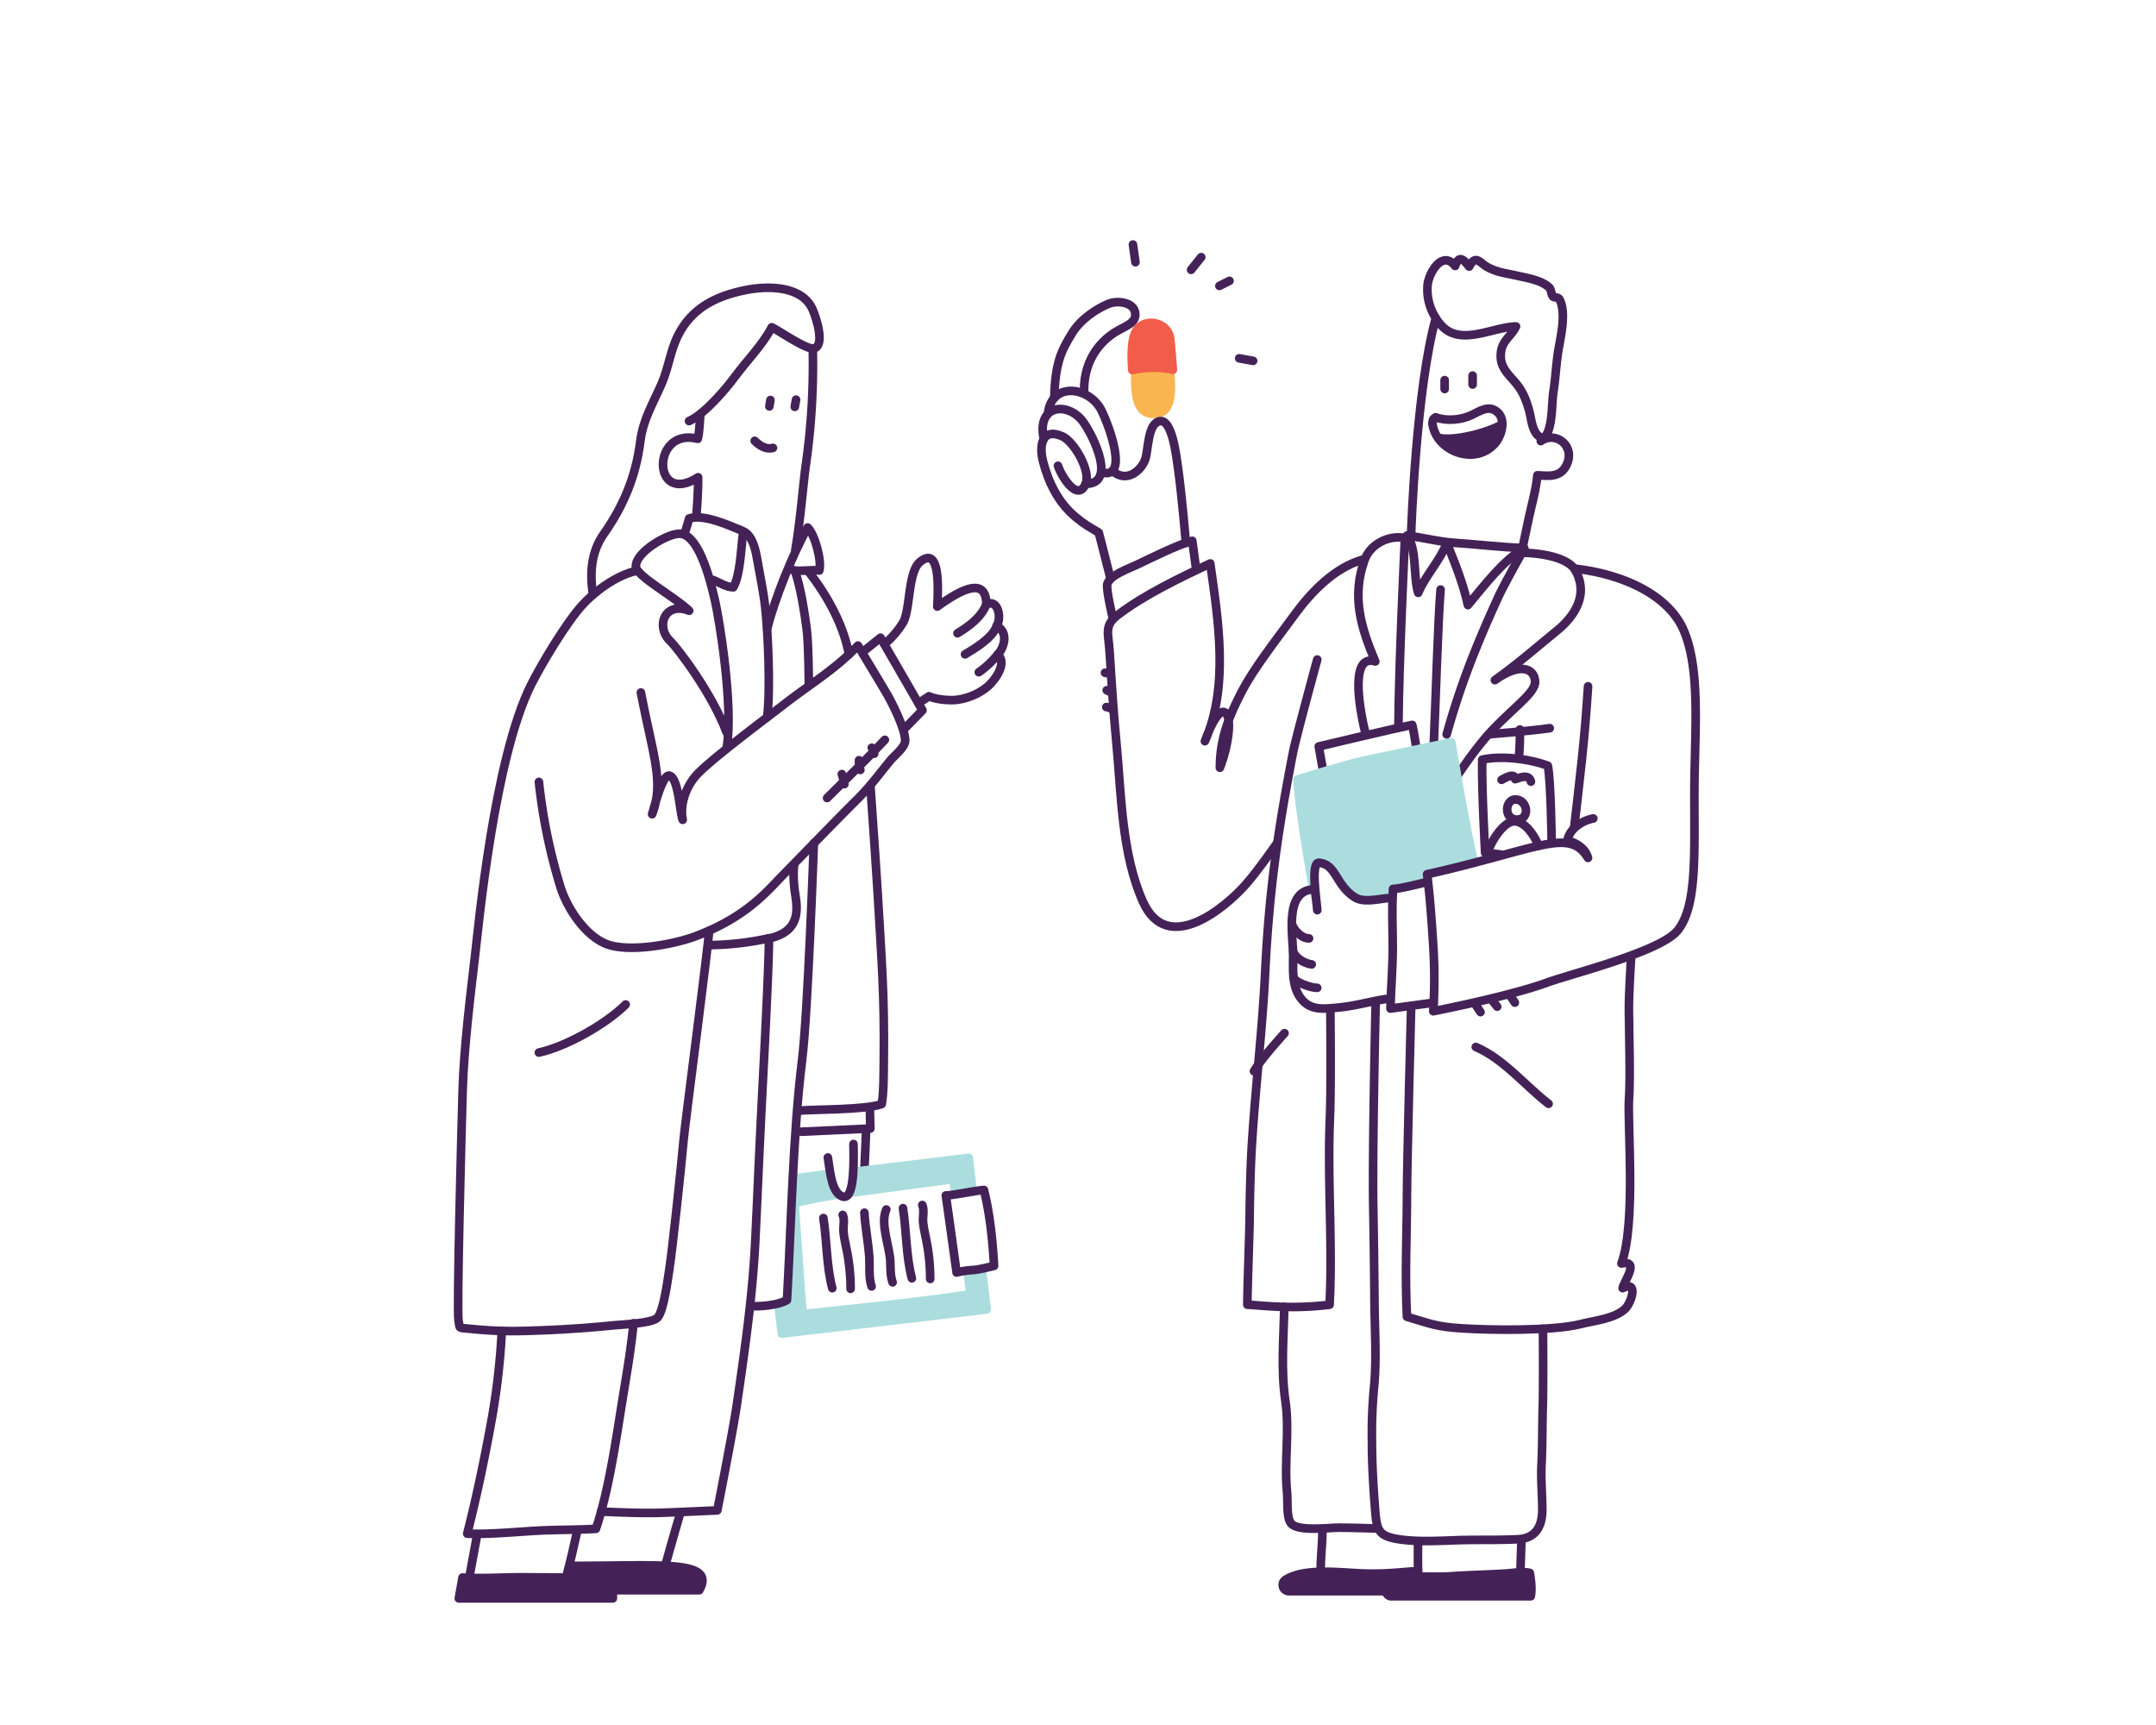 <svg xmlns="http://www.w3.org/2000/svg" viewBox="0 0 1000 800"><defs><style>.cls-1,.cls-6{fill:#442257;}.cls-2{fill:#fab550;stroke:#fab550;}.cls-2,.cls-3,.cls-4,.cls-5,.cls-6{stroke-linecap:round;stroke-linejoin:round;stroke-width:4px;}.cls-3{fill:#f15d4a;stroke:#f15d4a;}.cls-4{fill:none;}.cls-4,.cls-6{stroke:#442257;}.cls-5{fill:#abdddf;stroke:#abdddf;}</style></defs><g id="Layer_2" data-name="Layer 2"><path class="cls-1" d="M667.12,203l-.25,0c5.73,8.51,19.61,11.43,27,2.17a14.52,14.52,0,0,0,2.93-8.4C690.35,200.59,674,204.87,667.12,203Z"></path><path class="cls-2" d="M526.56,171.65c-.12,10.06-.19,21.95,10.55,20.07,7.53-1.33,5.83-14.11,5.6-20.78-.15-4.23-8.22-5.48-8.22-5.48S526.61,167.86,526.56,171.65Z"></path><path class="cls-3" d="M544,171.49c-5.38-1.46-13.54-1.11-18.82.12-.35-5.25-1-16.28,3.12-19.84,5-4.31,13.76-1.5,14.51,5.55C543.07,159.43,544,171.49,544,171.49Z"></path><path class="cls-4" d="M550.05,251.79s-1.95-22.66-3.53-33.81c-.87-6.19-2.77-23.66-8.58-22.66s-5.22,13.82-6.88,18.07c-2,5.08-8.62,10.69-15.09,5"></path><path class="cls-4" d="M502.81,181.1c-.06-15.66,9.22-23.69,14-26.78s10.55-4.31,9.69-9.36-8.53-5.62-12.24-4.1c-5.37,2.2-12.91,6.89-17.14,13.88-4.46,7.38-7.75,12.95-8.11,29.79"></path><path class="cls-4" d="M514.74,267C512,256.05,509.63,247,509.63,247c-4.43-2.67-6.31-3.57-10.6-7.09-8.08-6.63-12.72-16.07-15.27-26-1.84-7.21-.58-15.8,9.06-11.51,5.27,2.35,13.28,16,10.73,22-3.65,8.64-11.17-3.26-12.83-8.39"></path><path class="cls-4" d="M484.14,203.58c-3.52-16.22,11.52-17.46,18.41-7.71,4.72,6.68,15.39,28.54,1,28.54"></path><path class="cls-4" d="M486.21,190.8c2.22-13.23,17.78-11.58,24-1.66,2.42,3.84,13.77,31.71,2.13,30.22"></path><line class="cls-4" x1="526.65" y1="121.61" x2="525.48" y2="113.4"></line><line class="cls-4" x1="552.46" y1="125.13" x2="557.15" y2="119.26"></line><line class="cls-4" x1="565.58" y1="132.6" x2="570.27" y2="130.25"></line><line class="cls-4" x1="574.77" y1="166.18" x2="581.22" y2="167.35"></line><path class="cls-4" d="M554.6,262.57,553,250.8c-7.06,1.93-19.09,8-25.84,11.19-3.83,1.81-12.15,4.66-13.52,8.71C512.86,273.09,516,286,516,286"></path><path class="cls-4" d="M592.11,391.32s-8.52,12.31-14.26,18.82c-9.37,10.65-36.29,33.44-47.68,8.14-10.06-22.34-10.06-50.26-12.43-74.57-1.34-13.7-2.23-28.42-3.12-42-.52-7.91-2.53-11.59,3.6-16.31,12.44-9.57,28.95-17.36,43.12-24.09,3.74,26.47,8.7,57.1-2.48,82.43,3.28-9.07,6.56-14.15,8.86-13.52,4.13,1.14,2.12,15.68-1.91,25.83,0-13.84,4.43-24.3,10.13-35.26s15.44-23.3,24.27-35.37c8.17-11.18,18.76-22.1,31.87-25.9"></path><path class="cls-4" d="M714.66,204.57c6.93-5,16.64,2.47,11.66,11.62-2.88,5.28-8.13,4.53-13.25,4.23-.56,6.09-2.37,12.76-3.78,18.9-.91,4-3.35,16-3.35,16"></path><path class="cls-4" d="M654.53,247s2.21-66.49,11.44-99.47"></path><path class="cls-4" d="M664.39,196.35c1.56,13.15,20.42,20.12,29.47,8.76,2.68-3.36,4.51-10.21,1-13.68-4.06-4-8.36-.8-12.37,1.09-4.76,2.24-11.5,2.89-16.62,1C664.25,194.55,664.59,195.19,664.39,196.35Z"></path><path class="cls-4" d="M667.12,203c6.93,1.91,23.32-2.39,29.72-6.28"></path><path class="cls-4" d="M614,359.29l-2.33-13.1s33-7.92,43.34-10c.81,3,2.11,12.09,2.11,12.09"></path><line class="cls-4" x1="670.06" y1="180.42" x2="670.06" y2="176.28"></line><path class="cls-4" d="M665.07,146a23.16,23.16,0,0,0,4,5.47c9,8.92,23.28.19,34.09-.07-2.15,4.52-6.39,6.4-7,12.12s2.09,8.72,5.77,12.81c4,4.49,5.51,7.89,7.26,13.86,1.3,4.46,1.3,11.93,6.77,13.11,4.38-4.05,3.59-15.28,4.54-21.47.92-6,1.22-12,2.07-17.9,1-6.8,4.19-18.5.78-25.05-.65-1.25-2.56-.7-3.08-1.4-.93-1.23-.7-3.22-1.85-4.26-3.69-3.32-9.83-4.22-14.56-5.31-5.29-1.23-9.47-1.51-14.24-4.2-3.25-1.84-5.18-5.83-8.18-.08-2.36-2.91-4.65-5.78-6.51-.29-5.85-7.42-12,2.78-12.76,8.58A24.3,24.3,0,0,0,665.07,146Z"></path><path class="cls-4" d="M707,254.21c-12.41-.56-22.77-1.85-31.81-2.42-7.55-.47-15.23-2.5-22.61-3.41,4.73,6,2.83,19,5.21,26.57,3.33-8,10.2-15.1,13.29-23.12,3.65,9.11,7.72,19.12,9.76,28.81C688.43,271.6,697,260,707,254.21Z"></path><path class="cls-4" d="M668.17,273.42c-1.2,13.95-2.46,57.11-3.13,71.11"></path><path class="cls-4" d="M695.74,396.22l-6.9-.68s-1.7-31.08-1.34-43.24c8.7-2,22.17-.34,30.42,2.83,1.4,6.63,1.78,35.36,1.78,35.36"></path><path class="cls-4" d="M689.87,395.73c1.23-4.53,7.16-14.79,12.55-14.82,4.64,0,9,5.9,11.25,11.37"></path><path class="cls-4" d="M703.62,370.81c5.42.95,5.81,9.7-.38,9.28S698.21,369.86,703.62,370.81Z"></path><path class="cls-4" d="M704.49,351.59a128.94,128.94,0,0,0,.46-13.26"></path><path class="cls-4" d="M690.42,340.56S710,339,718.8,337.71"></path><path class="cls-4" d="M730.21,263.68c7.48,12.25-.67,22.76-7.85,28.61-10.94,8.93-17.54,14.92-29,23.14,11.46-8.22,18.31-5.63,18.64.55S698.72,330,687,344.53c-3.55,4.4-7.44,9.71-11.19,15.44"></path><path class="cls-4" d="M633.23,339.65c-3.19-13-6.72-36.59,4.65-32.88C631.2,291,626.8,276.44,633,259.49c2.59-7,10.83-11.46,18.64-10,0,0-2.84,59-3,86.28"></path><path class="cls-4" d="M736.58,318.29c-.84,12.82-1.56,21.67-2.92,34.47-1.42,13.45-3.48,30.64-3.48,30.64"></path><path class="cls-4" d="M512.53,312l1,.2"></path><path class="cls-4" d="M513.34,320.12a9.38,9.38,0,0,1,1.23.61"></path><path class="cls-4" d="M513.14,327.92a4.84,4.84,0,0,1,2,.61"></path><line class="cls-4" x1="683.03" y1="178.33" x2="683.03" y2="174.18"></line><path class="cls-5" d="M611.86,400.11c8,.78,7.48,10.13,16.37,15.92,3.7,2.42,8.86,1.32,15.08.51l2.62-.39c.05-1.23.11-2.51.18-3.88,3.51,0,15.81-3.26,15.81-3.26l.43-.1c-.14-1.17-.28-2.33-.43-3.46,8.23-1.85,15.5-3.66,21.94-5.34h0c-3.09-10.13-10.73-55.87-10.73-55.87s-32.88,6.86-41.42,8.7c-7,1.51-29.91,8.56-29.91,8.56.89,15.37,7.36,51.17,7.36,51.17l1.29,4.42C609.68,410.31,608.69,399.79,611.86,400.11Z"></path><path class="cls-4" d="M739,379.57c-5.14,1-11,4.78-12,10.11,4.23,1.37,8.33,3.7,9.54,8.19-8.85-14.3-22.52-4.13-74.62,7.58,1.39,10.63,2.22,23.23,2.86,33.14a242.7,242.7,0,0,1,0,30.39s35.22-6.87,52.74-13.27c11.29-4.13,52.62-14.31,60.56-24.14,8.9-11,7.81-34,7.81-62.6s3.12-57.41-4.87-76.45c-6.92-16.46-27.95-26.26-50.85-28.84-5.74-7.37-24.27-7.34-24.27-7.34s-8.29,14.74-10.93,20.48C684.84,299,677.51,317.3,671,340.56"></path><path class="cls-4" d="M661.92,409s-12.3,3.21-15.81,3.26c-.62,11-.12,16.68-.12,27.74,0,8.22-.91,19.68-1.08,27.74L665,465"></path><path class="cls-4" d="M609.16,412.44c-13.68.74-9.36,21.58-9.36,30.81,0,6.68-.69,13.68,3.25,19.31,4.43,6.34,10.84,5.37,17.93,4.69,7.62-.72,14.64-2.84,21.79-3.94"></path><path class="cls-4" d="M643.31,416.54c-6.22.81-11.38,1.91-15.08-.51-8.89-5.79-8.35-15.14-16.37-15.92-4.25-.42-1,18.56-.88,22"></path><path class="cls-4" d="M599.8,441.12c.63,2.76,4.85,5.64,8.6,6.14"></path><path class="cls-4" d="M599.94,453.22c.61,2.46,8.51,5,11,4.91"></path><line class="cls-4" x1="692.24" y1="464.13" x2="694.42" y2="466.85"></line><line class="cls-4" x1="700.45" y1="461.73" x2="702.62" y2="464.99"></line><line class="cls-4" x1="684.52" y1="466.11" x2="686.7" y2="469.38"></line><path class="cls-4" d="M654.53,466.85s-1.9,71.17-1.95,87.65c-.06,19.19-1,36.94,0,56.18,11,3.28,13.75,4.63,25.45,5.37,13.35.85,42.23,1.29,55.15-2,6.23-1.58,15.87-2.46,20.69-7.16,2.76-2.7,6.27-13.32-1.25-9.49.53-3.08,8.26-13.14-.56-11.45,6.84-18.3,2.67-65.42,3.52-76.49.68-8.71,0-31.9-.06-40.56-.11-7.39,1-24.45,1-24.45"></path><path class="cls-4" d="M617.05,468.81c.14,12.49.29,37.86-.23,50.34-1.17,27.85,1.35,58.06-.13,85.94a141.75,141.75,0,0,1-17.23,1.06c-9.48,0-18.17-1-20.91-1.06,0-6.79,1-33.63,1.05-40,.13-10.86.4-23.75,1.07-34.55,1.64-26.44,4.84-52.78,6.12-79.21,1.82-37.68,5.84-66,13-102.66,1.25-6.39,11.18-42.78,11.18-42.78"></path><path class="cls-4" d="M595.79,479.15s-10.39,11.28-14.17,17.64"></path><path class="cls-4" d="M715.67,616.24s.19,26.91-.08,35.71c-.28,9.27-.14,18.47-.62,27.72-.31,6,.33,13.44.38,20.27.06,7.7-2.93,13.46-11.17,13.9-8.4.45-17,.21-25.42.38-9.5.21-19.9,1.06-29.31-.27-10-1.42-10.86-4.11-11.58-13.13-.87-10.84-1.53-21.61-1.53-32.52a225.64,225.64,0,0,1,.87-23.86c1.42-13.37.41-27.15.31-40.62q-.18-22.37-.58-44.73c-.44-24.74,1.11-93.6,1.11-93.6"></path><path class="cls-4" d="M595.67,606.08c-.28,14.27-1.59,29.46.5,43.52s-.65,28.53.81,42.74c.37,3.63-.42,11.35,1.82,14.14,3.13,3.89,17.52,2,22.22,2,5.39,0,17.24.38,17.24.38"></path><path class="cls-6" d="M710,740.29H645a2.4,2.4,0,0,1-2.09-2.57,2.17,2.17,0,0,0,0-.26,2.88,2.88,0,0,1,.93-2.46c7.52-5.34,19.5-3.22,29.5-4,7.69-.56,17.9-.75,25.52-1.29,3.48-.25,7.37-1,10.68-.24C710.12,732.65,710.65,737.2,710,740.29Z"></path><path class="cls-6" d="M657.85,737.94h-60a2.88,2.88,0,0,1-2.87-2.59h0a2.84,2.84,0,0,1,1.28-2.7c9.19-5.88,27.31-3.06,37.33-2.89,9.76.17,13.08-.37,22.71-1.08Z"></path><path class="cls-4" d="M599.16,428.07c.49,2.79,4.23,7.13,8,7.13"></path><path class="cls-4" d="M684.51,485.55c13.06,5.63,22.77,17.91,33.76,26.36"></path><path class="cls-4" d="M696.47,361.66c1.29-.74,6.24-3.64,6.29-.3,2.24-.71,6.41-2.61,7.31,1.12"></path><path class="cls-4" d="M401.69,524.86s-.52,13.11-.73,16.75"></path><path class="cls-5" d="M455.4,588.57l0-.17a30.77,30.77,0,0,1-4,.62c-.95.05-1.85.13-2.68.23l.28,1.84c.3,3.47,1.23,9.13,1.23,9.13s-16.06,2.55-40.12,5.16-37.8,4.07-37.8,4.07-1.15-14.25-1.64-21.16c-.51-7.18-2.15-30.34-2.15-30.34s9.58-2.41,19.24-3.77l1.44-.21c-2.24-1.85-3.35-5.7-4.05-9.58l-.45,0-16.18,2.1-.79.1c-1,19.3-1.66,38.63-2.68,56.28a15.26,15.26,0,0,1-4.07,1.61h0l1.65,14,95-11.17Z"></path><path class="cls-5" d="M442.14,546.87s.7,4.24,1.13,6.69l.05.34c2.42-.38,5.33-.88,7.85-1.29h0L449.33,537l-52.69,6.33-.88.08c-.24,4.21-.78,7.87-1.88,9.92l.66-.09C395.76,553,442.14,546.87,442.14,546.87Z"></path><path class="cls-4" d="M297.27,321.17c5.69,29.66,10.84,41.45,5.2,56.42.8-2.48,4.7-18.61,8-17.87,4.3,1,4.81,17.18,6.18,20.47-1.41-7,1.43-15.46,6.81-21.19,6.7-7.14,32.79-26.58,40.47-32.54,12.51-9.7,23-15.68,34-27.06,0,0,9.3,15.45,13.11,21.87,2.8,4.74,8.85,16.85,8.8,22.21,0,3.11-4.93,6.83-6.78,9.08-5.89,7.14-9.3,12.08-16,18.7-11.24,11.17-25.52,26.06-33.28,33.91s-17.05,19.9-41.08,29c-9.57,3.64-29,7.31-39.83,4.18s-20-17.24-23-27.27a258.62,258.62,0,0,1-9.91-48.45"></path><path class="cls-4" d="M410.41,343.11s-10.48,11.08-17.78,18.07c-3.1,3-6,6-9,8.91"></path><path class="cls-4" d="M390.47,359a40.56,40.56,0,0,1,1.17,4.65"></path><path class="cls-4" d="M398.44,352.56a12.23,12.23,0,0,0,.61,4.5"></path><path class="cls-4" d="M404.38,346.79a8.41,8.41,0,0,1,1.08,2.77"></path><polyline class="cls-4" points="400.92 301.74 408.4 295.74 427.86 329.41 419.35 338.14"></polyline><path class="cls-4" d="M323,239.34s.95-11.84.79-18c-21.53,13.91-21.83-23.46-.15-17.82.74-2.27,1.14-10.77,1.14-10.77"></path><path class="cls-4" d="M275,275.65c-1.49-10-.81-19.65,5-27.95,9.34-13.32,15-27,17-43.14,1.29-10,5.82-17.32,9.89-26.63,3.15-7.21,4-15.14,7.53-22.25,6.34-12.84,17.82-18.49,31.65-21.2,10-2,26.26-2.1,31,9.41,1.54,3.74,5.57,15.87.69,17.64-3.22,1.16-16.53-8.26-19.81-9.75-4.51,8.52-11.37,15.19-17.22,23.11-3.33,4.52-13.55,17-21.15,20.39"></path><path class="cls-4" d="M350.05,204.44c2.16,2.17,5.26,4.19,8.48,3.27"></path><path class="cls-4" d="M232.74,617.28a327.12,327.12,0,0,1-4.35,39.15c-3.34,18.69-7.14,37-11.68,54.85,11.32.39,23.47-1,35-1.52,8.08-.34,16.81-.25,24.68-.75,6.37-18.69,9.75-44.47,13-64,2-12.15,3.16-19.1,4.48-31.34"></path><path class="cls-6" d="M212.81,741.29h71.44c.22-7.84-3.24-8.83-10.08-9.24-10-.6-20.33-.45-30.33-.55s-19.67.73-29.3.11Z"></path><line class="cls-4" x1="217.68" y1="731.53" x2="220.99" y2="713.56"></line><path class="cls-4" d="M262.87,730.42c2.11-7.82,3.14-12.9,4.94-20.74"></path><path class="cls-4" d="M278.8,701s16.72.9,26.63.61c8.19-.24,27.27-1.15,27.27-1.15s7.22-36.4,9.12-49.4c3.67-25.18,7.3-50.55,8.52-76,1.13-23.47,1.74-38.83,2.92-62.29.69-13.83,3.42-64.16,3.4-77.65a133,133,0,0,1-27.56,3.18"></path><path class="cls-4" d="M315.09,703.22c-2.37,7.92-6.53,22.87-6.53,22.87"></path><path class="cls-6" d="M261.64,737.49h62.7c8.16-14.32-18.21-11.27-60.11-11.27"></path><path class="cls-4" d="M348.81,605.73c4.23.29,12.64-.54,16.22-2.82,2-34.94,2.69-76.47,7-111.29,2.69-21.6,5.44-100.52,5.44-100.52"></path><path class="cls-4" d="M356,435.39c11.7-2.45,14.81-8.85,13-19.63-1.58-9.41-.65-14.76-.65-14.76"></path><path class="cls-4" d="M249.94,488.15c13.52-3,31.87-13.85,40.25-22.3"></path><path class="cls-4" d="M403.7,364.2c1.53,21.7,2.88,41.38,3.38,49.87,1.77,30.18,3.23,47.6,2.84,77.95-.07,5.37,0,14.85-.95,20-7.16,2.76-32,2.47-37.19,3"></path><polyline class="cls-4" points="403.44 514.05 403.7 523.37 371.78 524.86"></polyline><path class="cls-4" d="M451.38,589c2.81-.14,9.69-1.95,9.69-1.95-.66-11.41-1.87-23.81-4.7-35.17-3.22.18-15.17,2.59-17.68,2.55,1.24,8.41,5,35.72,5,35.72A39,39,0,0,1,451.38,589Z"></path><path class="cls-4" d="M427.77,558.86c1,2,.17,5.43.39,7.92.25,2.81,1,5.91,1.55,8.77a90.26,90.26,0,0,1,1.73,17.58"></path><path class="cls-4" d="M418.82,560.31c1.62,10.52,1.42,22.43,4.12,32.53"></path><path class="cls-4" d="M390.86,563.44c1,2,.17,5.42.39,7.92.25,2.8,1,5.91,1.55,8.77a90.23,90.23,0,0,1,1.73,17.57"></path><path class="cls-4" d="M381.91,564.88c1.62,10.52,1.42,22.44,4.12,32.54"></path><path class="cls-4" d="M411.08,560.92c-2.95,6.59,1.62,17.22,1.87,24.28.11,3.21,0,6.63,1.06,9.51"></path><path class="cls-4" d="M400.92,562.41c.37,6.61,1.74,13.43,2.25,20.14.33,4.24-.37,10,1.1,14.05"></path><path class="cls-4" d="M395.86,530.57c.26,12.11.18,28.36-6.41,23.64-4.11-3-4.59-12.42-5.48-17.41"></path><path class="cls-4" d="M377,162.39a329.84,329.84,0,0,1-3.38,54.25c-1.07,7.93-2.49,25.7-4.7,38.15"></path><line class="cls-4" x1="356.84" y1="188.49" x2="357.34" y2="185.52"></line><line class="cls-4" x1="368.64" y1="188.68" x2="369.23" y2="185.35"></line><path class="cls-4" d="M337,339.65c-6.84-18.32-22.8-39.18-26.28-42.51-6.66-6.37-2.65-18.43,8.94-13.9-7-6.73-24.63-16.08-24.73-20.55-.17-6.76,15.4-15.74,20.78-15.16,9.17,1,14.43,24.51,16.07,31.75s8.48,47.37,5.3,67.51"></path><path class="cls-4" d="M317.48,247.54s1.36-4,2.16-7.11c7.1-2.11,18.4,3.22,24.72,5.77,4.91,2,6.17,9.32,6.94,13.78,1.24,7.18,2.8,14.3,3.61,21.55,1.38,12.33,2.49,38.71.93,50.93"></path><path class="cls-4" d="M330.62,268.94c3.16,1.21,6,3.31,9.49,3.44,3.24-5.57,3.59-18.07,4.47-24.58"></path><path class="cls-4" d="M328.89,431.64c-.4,7.87-11.16,89.27-11.85,97.31-1,11.3-5.25,51.49-6.65,60.13-.63,3.9-2.52,18.91-5.41,22-2.53,2.68-16,3.14-19.6,3.5-10.7,1.08-21.09,1.85-31.52,2.29-14,.59-22.22.77-36.12-.64-5.54-.56-4.27.17-5.07-3.85-.84-4.27,1.32-86.34,1.91-106.57s3.81-45.86,5.68-61.9c1.78-15.28,9-92.14,26.09-126.38,5-9.9,16.16-28.5,23.59-36.77,5.2-5.79,15.3-13.79,25.19-16"></path><path class="cls-4" d="M375.15,265.28c9.69,12.34,16.49,26.2,18.58,38.19"></path><path class="cls-4" d="M355.84,291.64c3.35-13.71,12-35,18.75-47,3.28,3,6.67,15.4,5.42,19.95-2.49-.55-9.69.62-12.11-.19"></path><path class="cls-4" d="M375.15,316.87s-.1-18.37-1-25.23c-1.08-8.23-2.6-17.84-5-25.55"></path><path class="cls-4" d="M411,298.06a41.82,41.82,0,0,0,7.61-8.94c3.69-5.5,2.36-22.87,7.72-28.18,9.67-8.62,8.87,11,8.41,20.36,12.47-9,22.59-13.25,22.76-1.05,5.66-2.56,7.07,6.53,4.81,10,5.59,3.15,3.46,10,.48,13.32,4.42,4-1,11.58-4.78,14.9a28.18,28.18,0,0,1-15.13,6.18c-3.23.17-8.68-.2-12-1.75L426,326.13"></path><path class="cls-4" d="M444.11,293.68c5.32-3.19,11.15-7.5,13.37-13.43"></path><path class="cls-4" d="M447.61,303.47c4.48-2.7,13-7.72,14.68-13.26"></path><path class="cls-4" d="M454,311.74a40.42,40.42,0,0,0,8.76-8.21"></path><path class="cls-4" d="M657.79,729.92c-.22-4.76-.09-13.79-.09-13.79"></path><path class="cls-4" d="M705.66,714.83l-.53,16.09"></path><path class="cls-4" d="M612.6,729.15c-.19-6.56.81-13,.76-19.53"></path></g></svg>
